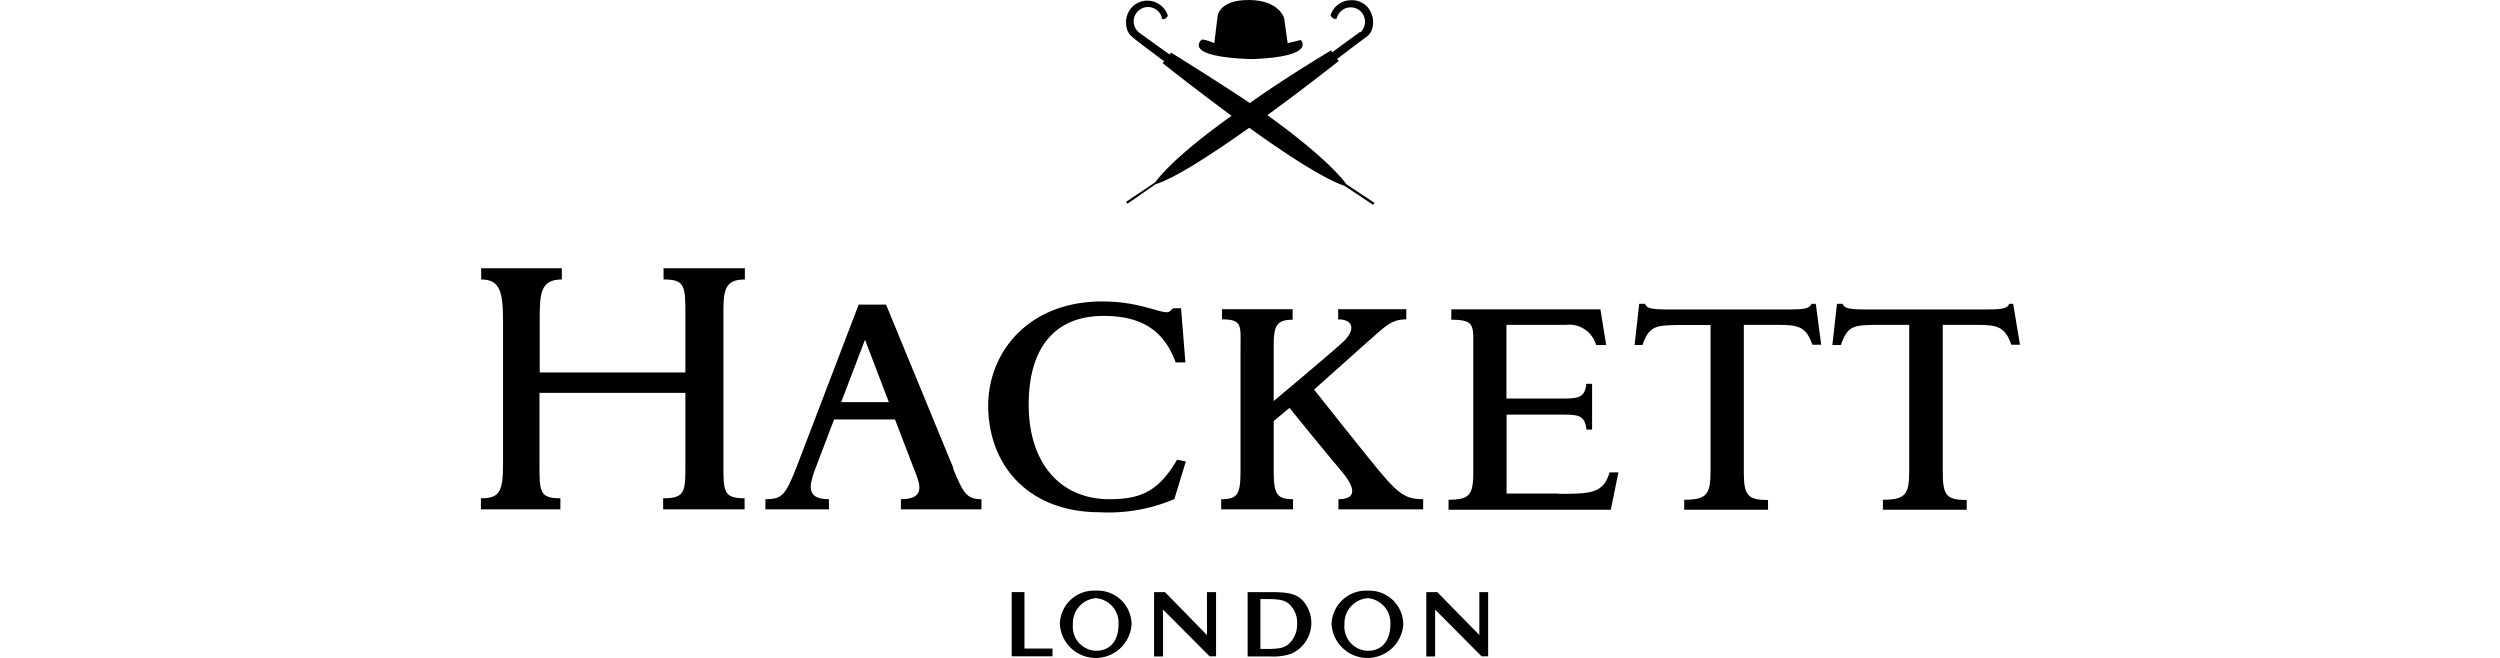 <?xml version="1.0" encoding="UTF-8"?> <svg xmlns="http://www.w3.org/2000/svg" viewBox="0 0 190 50"><defs><style>.cls-1{fill:none;}</style></defs><g id="Layer_2" data-name="Layer 2"><g id="Layer_1-2" data-name="Layer 1"><path d="M50.43,20.39h6.18v.85c-1.62,0-1.64.91-1.63,2.88V35.27c0,2.09,0,2.6,1.61,2.6v.84H50.4v-.84c1.7,0,1.69-.52,1.69-2.61v-5.4H41v5.41c0,2.1,0,2.6,1.59,2.6v.84H36.55v-.84c1.42,0,1.68-.5,1.68-2.6V24.37c0-2.21-.24-3.13-1.66-3.13v-.85h6.13v.85c-1.63,0-1.69,1.07-1.68,3.12v3.95H52.09V24.1c0-2.38,0-2.86-1.66-2.86v-.85Z"></path><path d="M94.28,35.8c0,1.78-.23,2.14-1.47,2.14v.77h5.46v-.77c-1.22,0-1.47-.37-1.47-2.14V32L98,31s2.55,3.15,4.06,4.94c.54.65,1.43,2-.34,2v.77h6.44v-.77c-1.2,0-1.77-.31-3.07-1.83-.94-1.09-5.22-6.5-5.22-6.5L104,25.92c1.25-1.08,1.71-1.65,2.88-1.65V23.5H101.7v.77c1.2,0,1.32.84.37,1.72s-5.27,4.49-5.27,4.49V26.3c0-1.53.2-2,1.44-2V23.5H92.87v.77c1.59,0,1.41.51,1.41,2.23v9.3Z"></path><path d="M63.93,30.56l1.81-4.74,1.81,4.74Zm8.52,5L67.34,23.15H65.26L60.5,35.6c-.82,2.06-1.09,2.34-2.33,2.34v.77H63v-.77c-1.72,0-1.5-1-1.11-2.12l1.5-3.94h4.63l1.45,3.78c.39,1,1,2.28-1,2.28v.77h6.12v-.77c-1.11,0-1.38-.44-2.16-2.34Z"></path><path d="M90.12,35.07l-.66-.13c-1.39,2.36-2.71,3-5.14,3-3.81,0-6.14-2.83-6.14-7.18s2-6.75,5.69-6.75c2.76,0,4.56,1,5.48,3.53h.74l-.33-4.11h-.62c-.13.13-.25.3-.45.3-.72,0-2.21-.82-4.92-.82-5.77,0-8.85,4.08-8.66,8.31.2,4.5,3.35,7.71,8.46,7.71a12.72,12.72,0,0,0,5.68-1l.87-2.85Z"></path><path d="M137.67,23.09c-.15.37-.56.43-1.83.43h-9c-1.51,0-1.69-.12-1.82-.43h-.44l-.35,3.13h.6c.49-1.47,1.08-1.47,2.5-1.52H130l0,11.13c0,1.77-.31,2.15-2,2.15v.76h6.37V38c-1.58,0-1.84-.38-1.84-2.15V24.69h2.56c1.56,0,2.17.11,2.65,1.51h.67L138,23.09Z"></path><path d="M152.7,23.09c-.15.37-.56.43-1.83.43h-9c-1.5,0-1.7-.12-1.83-.43h-.43l-.35,3.13h.65c.49-1.47,1-1.49,2.5-1.53h2.69V35.83c0,1.77-.31,2.15-2,2.15v.76h6.37V38c-1.57,0-1.82-.38-1.82-2.15V24.69h2.55c1.56,0,2.18.11,2.66,1.51h.66L153,23.09Z"></path><path d="M118.44,37.51H114.5v-6h4c1.44,0,1.94,0,2.07,1.14H121V29.17h-.44c-.12,1.11-.63,1.12-2.07,1.12h-4v-5.6H119a2.11,2.11,0,0,1,2.3,1.53h.77l-.44-2.71H110.3v.79c1.62,0,1.68.36,1.67,1.69v9.84c0,1.77-.26,2.15-1.88,2.15v.76h12.33L123,35.9l-.67,0c-.48,1.59-1.38,1.63-3.89,1.63"></path><polygon points="77.86 45 76.89 45 76.89 49.88 79.99 49.88 79.99 49.29 77.86 49.29 77.86 45 77.86 45"></polygon><path d="M91.73,45s0,3,0,3.27L88.54,45h-.83v4.89h.68V46.33c.2.19,3.54,3.55,3.54,3.55h.49V45Z"></path><path d="M112.43,45s0,3,0,3.26L109.23,45h-.83v4.89h.67s0-3.28,0-3.56l3.53,3.55h.5V45Z"></path><path d="M98,48.89c-.32.33-.75.43-1.7.43h-.51V45.53h.46c.93,0,1.4.06,1.76.41a1.91,1.91,0,0,1,.57,1.47A2,2,0,0,1,98,48.89Zm1-3.26c-.54-.54-1.18-.63-2.51-.63H94.82v4.89h1.72a4.19,4.19,0,0,0,1.57-.2A2.55,2.55,0,0,0,99,45.63Z"></path><path d="M83.28,49.46a1.83,1.83,0,0,1-1.74-2,1.91,1.91,0,0,1,1.74-2,1.88,1.88,0,0,1,1.73,2c0,1-.45,2-1.73,2Zm0-4.57a2.59,2.59,0,0,0-2.73,2.55,2.73,2.73,0,0,0,5.45,0,2.58,2.58,0,0,0-2.72-2.55Z"></path><path d="M103.94,49.46a1.83,1.83,0,0,1-1.76-2,1.92,1.92,0,0,1,1.76-2,1.89,1.89,0,0,1,1.73,2c0,1-.46,2-1.73,2Zm0-4.57a2.62,2.62,0,0,0-2.74,2.55,2.73,2.73,0,0,0,5.45,0A2.58,2.58,0,0,0,104,44.89Z"></path><path d="M102.32,14c-.39-.55-1.79-2.21-6-5.25,2.94-2.14,5.42-4.11,5.42-4.11l-.12-.16c.64-.49,2.06-1.56,2.21-1.66a1.18,1.18,0,0,0,.48-.72,1.77,1.77,0,0,0-.37-1.55,1.56,1.56,0,0,0-1.3-.53,1.61,1.61,0,0,0-1.52,1.16c.24.37.47.23.47.23s0,0,0,0a1.09,1.09,0,0,1,1.07-.85,1.08,1.08,0,0,1,1.08,1.09,1.05,1.05,0,0,1-.26.71.3.3,0,0,1-.07.08l-.07,0-.08.06c-.4.3-1.48,1.07-2,1.47l-.1-.14c-2.48,1.5-4.51,2.82-6.17,4C93.31,6.72,91.35,5.45,89,4l-.11.14c-.44-.31-1.76-1.25-2.23-1.6a1.09,1.09,0,1,1,1.64-1.21l0,.1s.23.14.46-.23A1.64,1.64,0,0,0,87.24.05,1.6,1.6,0,0,0,86,.58a1.71,1.71,0,0,0-.37,1.55,1.18,1.18,0,0,0,.48.72C86.24,3,88,4.3,88.48,4.66l-.12.14s2.38,1.89,5.24,4c-4,2.86-5.38,4.47-5.81,5.06l-2.21,1.48.1.15L87.82,14c1.48-.45,4.36-2.33,7.12-4.29,2.78,2,5.71,3.91,7.24,4.41l2.18,1.45.1-.15L102.32,14Z"></path><path d="M95,4.49h.22c4.9-.19,3.64-1.45,3.64-1.45s-1,.24-1,.24L97.6,1.4v0S97.26,0,94.88,0s-2.36,1.36-2.36,1.36l-.23,1.92s-.89-.38-1-.24S90.05,4.3,95,4.49"></path><rect class="cls-1" width="190" height="50"></rect></g></g></svg> 